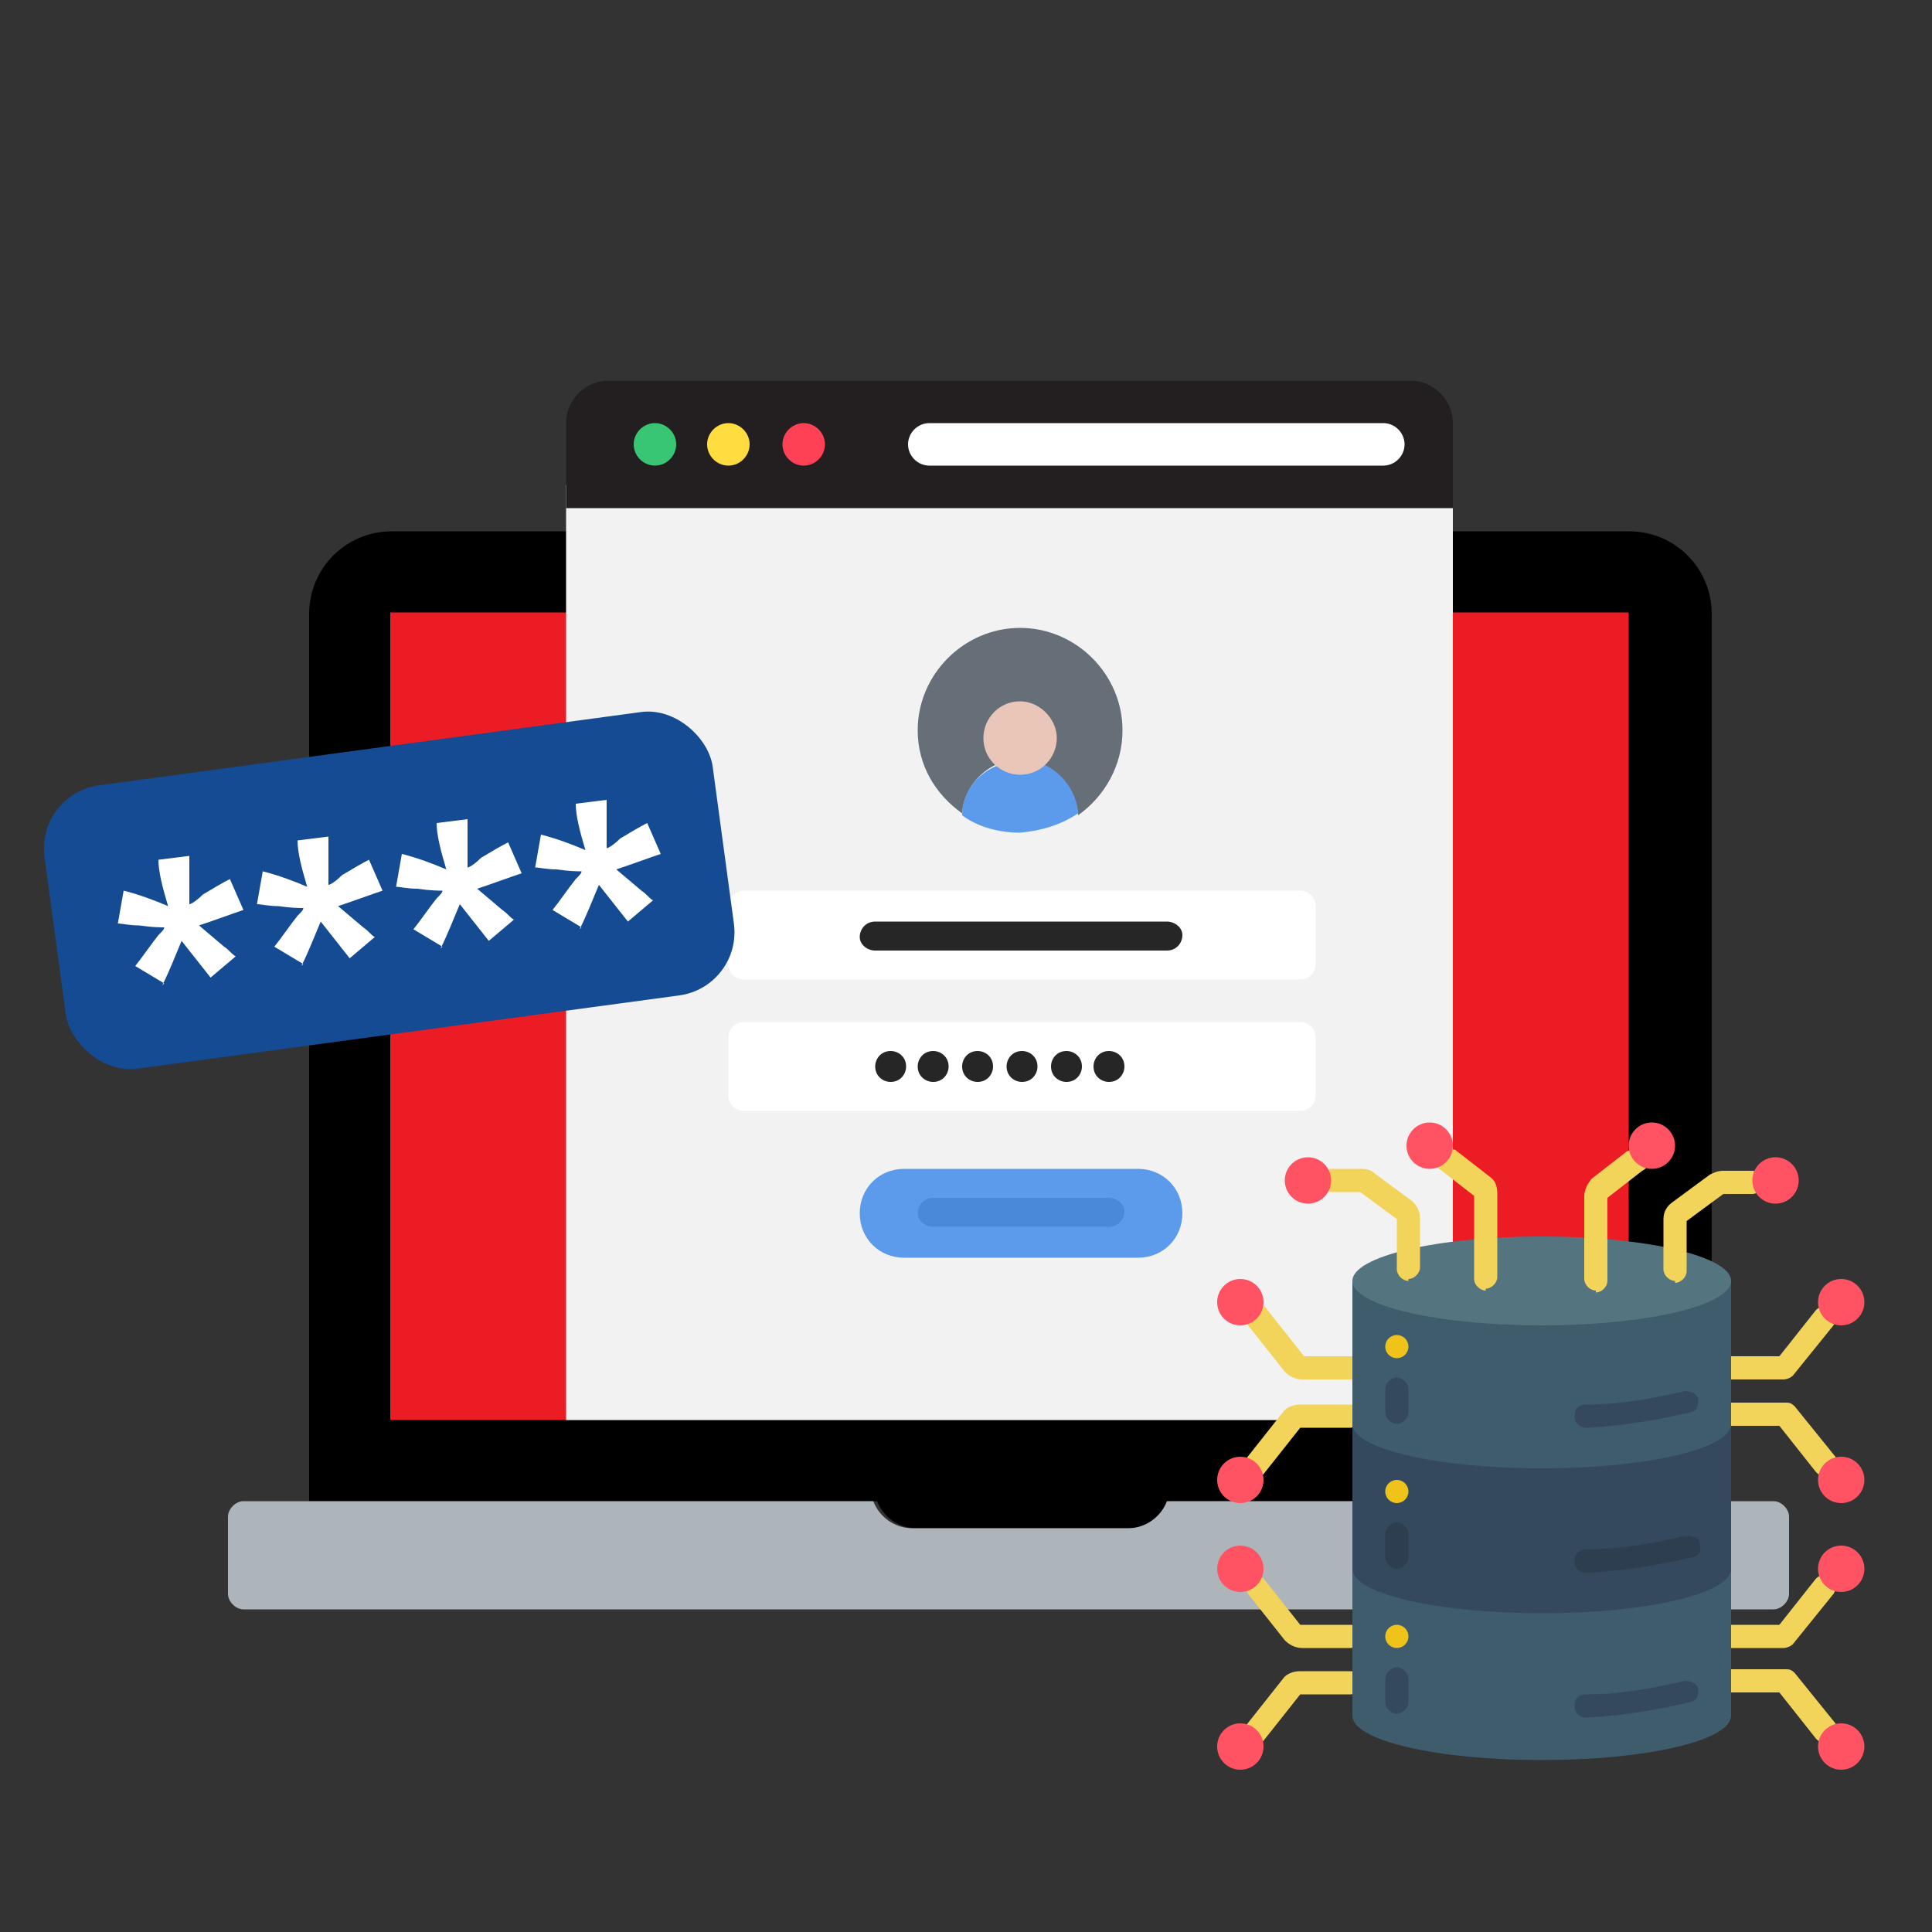 <?xml version="1.0" encoding="UTF-8"?>
<svg id="Layer_1" data-name="Layer 1" xmlns="http://www.w3.org/2000/svg" version="1.1" viewBox="0 0 100 100">
  <rect x="0" y="0" width="100" height="100" fill="#333333" stroke="none"/>
  <defs>
    <style>
      .cls-1 {
        fill: #5c9bec;
      }

      .cls-1, .cls-2, .cls-3, .cls-4, .cls-5, .cls-6, .cls-7, .cls-8, .cls-9, .cls-10, .cls-11, .cls-12, .cls-13, .cls-14, .cls-15, .cls-16, .cls-17, .cls-18, .cls-19, .cls-20, .cls-21, .cls-22 {
        stroke-width: 0px;
      }

      .cls-2 {
        fill: #2c3e50;
      }

      .cls-3 {
        fill: #262626;
      }

      .cls-4 {
        fill: #aeb5ba;
      }

      .cls-5 {
        fill: #ff4155;
      }

      .cls-6 {
        fill: #ffdc40;
      }

      .cls-7 {
        fill: #144b93;
      }

      .cls-8 {
        fill: #35495e;
      }

      .cls-9 {
        fill: #000;
      }

      .cls-10 {
        fill: #4a89da;
      }

      .cls-11 {
        fill: #3f5c6c;
      }

      .cls-12 {
        fill: #38c574;
      }

      .cls-13 {
        fill: #eac6b9;
      }

      .cls-14 {
        fill: #f2f2f2;
      }

      .cls-15 {
        fill: #f2d45b;
      }

      .cls-16 {
        fill: #efc319;
      }

      .cls-17 {
        fill: #fff;
      }

      .cls-18 {
        fill: #eb1c24;
      }

      .cls-19 {
        fill: #231f20;
      }

      .cls-20 {
        fill: #666e78;
      }

      .cls-21 {
        fill: #547580;
      }

      .cls-22 {
        fill: #ff5364;
      }
    </style>
  </defs>
  <g>
    <path class="cls-9" d="M45.4,77.7c.3.8,1.1,1.4,2,1.4h11.2c.9,0,1.7-.6,2-1.4h28V31.8c0-2.4-1.9-4.3-4.3-4.3H20.3c-2.4,0-4.3,1.9-4.3,4.3v45.9h29.4Z"/>
    <rect class="cls-18" x="20.2" y="31.7" width="64.1" height="41.8"/>
    <path class="cls-4" d="M60.4,77.7c-.3.8-1.1,1.4-2,1.4h-11.2c-.9,0-1.7-.6-2-1.4H12.6c-.4,0-.8.4-.8.8v4c0,.4.4.8.8.8h79.2c.4,0,.8-.4.8-.8v-4c0-.4-.4-.8-.8-.8h-31.4Z"/>
  </g>
  <rect class="cls-14" x="29.3" y="25.1" width="45.9" height="48.4"/>
  <path class="cls-19" d="M75.2,26.3H29.3v-4.4c0-1.2,1-2.2,2.2-2.2h41.5c1.2,0,2.2,1,2.2,2.2v4.4ZM75.2,26.3"/>
  <path class="cls-5" d="M42.7,23c0,.6-.5,1.1-1.1,1.1s-1.1-.5-1.1-1.1.5-1.1,1.1-1.1,1.1.5,1.1,1.1h0ZM42.7,23"/>
  <path class="cls-6" d="M38.8,23c0,.6-.5,1.1-1.1,1.1s-1.1-.5-1.1-1.1.5-1.1,1.1-1.1,1.1.5,1.1,1.1h0ZM38.8,23"/>
  <path class="cls-12" d="M35,23c0,.6-.5,1.1-1.1,1.1s-1.1-.5-1.1-1.1.5-1.1,1.1-1.1,1.1.5,1.1,1.1h0ZM35,23"/>
  <path class="cls-17" d="M48.1,24.1h23.5c.6,0,1.1-.5,1.1-1.1s-.5-1.1-1.1-1.1h-23.5c-.6,0-1.1.5-1.1,1.1s.5,1.1,1.1,1.1h0ZM48.1,24.1"/>
  <path class="cls-17" d="M38.5,46.1h28.8c.4,0,.8.3.8.8v3c0,.4-.3.8-.8.8h-28.8c-.4,0-.8-.3-.8-.8v-3c0-.4.3-.8.8-.8Z" transform="translate(0 0) rotate(0)"/>
  <path class="cls-17" d="M38.5,52.9h28.8c.4,0,.8.3.8.8v3c0,.4-.3.8-.8.8h-28.8c-.4,0-.8-.3-.8-.8v-3c0-.4.3-.8.8-.8Z" transform="translate(0 0) rotate(0)"/>
  <path class="cls-1" d="M46.8,60.5h12.1c1.3,0,2.3,1,2.3,2.3,0,1.3-1,2.3-2.3,2.3h-12.1c-1.3,0-2.3-1-2.3-2.3,0-1.3,1-2.3,2.3-2.3"/>
  <path class="cls-20" d="M51.3,37.8c0,.8.7,1.5,1.5,1.5-1.6,0-2.9,1.3-3,2.8-1.4-1-2.3-2.5-2.3-4.3,0-2.9,2.4-5.3,5.3-5.3,2.9,0,5.3,2.4,5.3,5.3,0,1.8-.9,3.4-2.3,4.4-.1-1.6-1.4-2.8-3-2.8.8,0,1.5-.7,1.5-1.5,0-.8-.7-1.5-1.5-1.5-.8,0-1.5.7-1.5,1.5"/>
  <path class="cls-1" d="M52.8,39.3c1.6,0,2.9,1.3,3,2.8-.9.6-1.9.9-3,1-1.1,0-2.2-.3-3-.9,0-1.6,1.4-2.8,3-2.8"/>
  <path class="cls-3" d="M60.4,49.2h-15.1c-.4,0-.8-.3-.8-.7,0-.4.3-.8.8-.8h15.1c.4,0,.8.3.8.7,0,.4-.3.8-.8.8"/>
  <path class="cls-3" d="M46.1,56c-.4,0-.8-.3-.8-.8,0-.4.3-.8.8-.8h0c.4,0,.8.3.8.8,0,.4-.3.8-.8.8"/>
  <path class="cls-3" d="M48.3,56c-.4,0-.8-.3-.8-.8,0-.4.3-.8.8-.8h0c.4,0,.8.3.8.8,0,.4-.3.8-.8.8"/>
  <path class="cls-3" d="M50.6,56c-.4,0-.8-.3-.8-.8,0-.4.3-.8.8-.8h0c.4,0,.8.3.8.8,0,.4-.3.8-.8.8"/>
  <path class="cls-3" d="M52.9,56c-.4,0-.8-.3-.8-.8,0-.4.3-.8.8-.8h0c.4,0,.8.3.8.8,0,.4-.3.8-.8.8"/>
  <path class="cls-3" d="M55.2,56c-.4,0-.8-.3-.8-.8,0-.4.3-.8.8-.8h0c.4,0,.8.3.8.8,0,.4-.3.8-.8.8"/>
  <path class="cls-3" d="M57.4,56c-.4,0-.8-.3-.8-.8,0-.4.3-.8.8-.8h0c.4,0,.8.3.8.8,0,.4-.3.8-.8.8"/>
  <path class="cls-10" d="M57.4,63.5h-9.1c-.4,0-.8-.3-.8-.7,0-.4.3-.8.8-.8h9.1c.4,0,.8.3.8.7,0,.4-.3.8-.8.8"/>
  <path class="cls-13" d="M54.7,38.2c0,1-.8,1.9-1.9,1.9-1,0-1.9-.8-1.9-1.9,0-1,.8-1.9,1.9-1.9,1,0,1.9.9,1.9,1.9"/>
  <rect class="cls-7" x="2.7" y="38.7" width="34.9" height="14.8" rx="3.3" ry="3.3" transform="translate(-6 3.1) rotate(-7.7)"/>
  <g>
    <path class="cls-17" d="M8.5,50.9l-1.5-.9c.4-.5.8-1.1,1.2-1.6.2-.2.3-.3.3-.4-.2,0-.6,0-1.3-.1-.5,0-.9-.1-1.1-.1l.3-1.7c.8.2,1.6.5,2.3.8-.3-1-.5-1.8-.5-2.4l1.6-.2c0,.4,0,1.3,0,2.5.1,0,.4-.2.7-.5.5-.3,1-.6,1.4-.8l.7,1.6c-.6.2-1.4.5-2.3.8l1.3,1.1c.3.2.4.4.6.5l-1.3,1.1-1.5-1.9c-.3.7-.6,1.5-1,2.3Z"/>
    <path class="cls-17" d="M15.7,49.9l-1.5-.9c.4-.5.8-1.1,1.2-1.6.2-.2.3-.3.3-.4-.2,0-.6,0-1.3-.1-.5,0-.9-.1-1.1-.1l.3-1.7c.8.2,1.6.5,2.3.8-.3-1-.5-1.8-.5-2.4l1.6-.2c0,.4,0,1.3,0,2.5.1,0,.4-.2.7-.5.5-.3,1-.6,1.4-.8l.7,1.6c-.6.2-1.4.5-2.3.8l1.3,1.1c.3.2.4.4.6.5l-1.3,1.1-1.5-1.9c-.3.7-.6,1.5-1,2.3Z"/>
    <path class="cls-17" d="M22.9,49l-1.5-.9c.4-.5.8-1.1,1.2-1.6.2-.2.3-.3.3-.4-.2,0-.6,0-1.3-.1-.5,0-.9-.1-1.1-.1l.3-1.7c.8.2,1.6.5,2.3.8-.3-1-.5-1.8-.5-2.4l1.6-.2c0,.4,0,1.3,0,2.5.1,0,.4-.2.7-.5.5-.3,1-.6,1.4-.8l.7,1.6c-.6.2-1.4.5-2.3.8l1.3,1.1c.3.2.4.4.6.5l-1.3,1.1-1.5-1.9c-.3.7-.6,1.5-1,2.3Z"/>
    <path class="cls-17" d="M30.1,48l-1.5-.9c.4-.5.8-1.1,1.2-1.6.2-.2.3-.3.3-.4-.2,0-.6,0-1.3-.1-.5,0-.9-.1-1.1-.1l.3-1.7c.8.2,1.6.5,2.3.8-.3-1-.5-1.8-.5-2.4l1.6-.2c0,.4,0,1.3,0,2.5.1,0,.4-.2.7-.5.5-.3,1-.6,1.4-.8l.7,1.6c-.6.2-1.4.5-2.3.8l1.3,1.1c.3.2.4.4.6.5l-1.3,1.1-1.5-1.9c-.3.7-.6,1.5-1,2.3Z"/>
  </g>
  <g id="Page-1">
    <g id="_003---Connections" data-name="003---Connections">
      <g>
        <path id="Shape" class="cls-15" d="M70,71.4h-2.6c-.4,0-.7-.2-.9-.4l-1.9-2.4c-.1-.2-.2-.4,0-.6s.3-.3.5-.4.4,0,.5.2l1.9,2.4h2.6c.3,0,.6.3.6.6s-.3.6-.6.6Z"/>
        <path id="Shape-2" data-name="Shape" class="cls-15" d="M65,76.4c-.2,0-.4-.1-.5-.3,0-.2,0-.4,0-.6l1.9-2.4c.2-.3.6-.4.9-.4h2.6c.3,0,.6.3.6.6s-.3.6-.6.6h-2.6l-1.9,2.4c-.1.1-.3.2-.5.2h0Z"/>
        <path id="Shape-3" data-name="Shape" class="cls-15" d="M92.4,71.4h-2.9c-.3,0-.6-.3-.6-.6s.3-.6.6-.6h2.6l1.9-2.4c.2-.2.6-.3.8,0s.3.5.1.8l-2.1,2.6c-.1.1-.3.2-.5.2h0Z"/>
        <path id="Shape-4" data-name="Shape" class="cls-15" d="M94.5,76.4c-.2,0-.3,0-.5-.2l-1.9-2.4h-2.6c-.3,0-.6-.3-.6-.6s.3-.6.6-.6h2.9c.2,0,.3,0,.5.2l2.1,2.6c.1.2.2.4,0,.6,0,.2-.3.3-.5.3Z"/>
        <path id="Shape-5" data-name="Shape" class="cls-15" d="M70,85.3h-2.6c-.4,0-.7-.2-.9-.4l-1.9-2.4c-.2-.3-.2-.6,0-.8s.6-.2.8,0l1.9,2.4h2.6c.3,0,.6.3.6.6s-.3.6-.6.6Z"/>
        <path id="Shape-6" data-name="Shape" class="cls-15" d="M65,90.2c-.2,0-.4-.1-.5-.3s0-.4,0-.6l1.9-2.4c.2-.3.6-.4.9-.4h2.6c.3,0,.6.3.6.6s-.3.6-.6.6h-2.6l-1.9,2.4c-.1.1-.3.2-.5.2h0Z"/>
        <path id="Shape-7" data-name="Shape" class="cls-15" d="M92.4,85.3h-2.9c-.3,0-.6-.3-.6-.6s.3-.6.6-.6h2.6l1.9-2.4c.2-.2.6-.3.8,0s.3.5.1.8l-2.1,2.6c-.1.1-.3.2-.5.2h0Z"/>
        <path id="Shape-8" data-name="Shape" class="cls-15" d="M94.5,90.2c-.2,0-.3,0-.5-.2l-1.9-2.4h-2.6c-.3,0-.6-.3-.6-.6s.3-.6.6-.6h2.9c.2,0,.3,0,.5.2l2.1,2.6c.1.2.2.4,0,.6s-.3.3-.5.3Z"/>
      </g>
      <path id="Shape-9" data-name="Shape" class="cls-11" d="M89.6,66.3v22.5c0,1.3-4.4,2.3-9.8,2.3s-9.8-1-9.8-2.3v-22.5h19.6Z"/>
      <path id="Shape-10" data-name="Shape" class="cls-8" d="M70,81.2c0,1.3,4.4,2.3,9.8,2.3s9.8-1,9.8-2.3v-7.5c0,1.3-4.4,2.3-9.8,2.3s-9.8-1-9.8-2.3v7.5Z"/>
      <ellipse id="Oval" class="cls-21" cx="79.8" cy="66.3" rx="9.8" ry="2.3"/>
      <path id="Shape-11" data-name="Shape" class="cls-8" d="M82.1,73.9c-.3,0-.6-.2-.6-.6s.2-.6.6-.6c1.7,0,3.4-.3,5.1-.7.3,0,.6.1.7.4,0,.3,0,.6-.4.7-1.7.4-3.5.7-5.3.8h0Z"/>
      <path id="Shape-12" data-name="Shape" class="cls-2" d="M82.1,81.4c-.3,0-.6-.2-.6-.6s.2-.6.6-.6c1.7,0,3.4-.3,5.1-.7.2,0,.4,0,.6.1s.2.4.2.6c0,.2-.2.4-.4.4-1.7.4-3.5.7-5.3.8h0Z"/>
      <path id="Shape-13" data-name="Shape" class="cls-8" d="M82.1,88.9c-.3,0-.6-.2-.6-.6s.2-.6.6-.6c1.7,0,3.4-.3,5.1-.7.3,0,.6.1.7.4,0,.3,0,.6-.4.7-1.7.4-3.5.7-5.3.8h0Z"/>
      <circle id="Oval-2" data-name="Oval" class="cls-16" cx="72.3" cy="69.7" r=".6"/>
      <path id="Shape-14" data-name="Shape" class="cls-8" d="M72.3,73.7c-.3,0-.6-.3-.6-.6v-1.2c0-.3.3-.6.6-.6s.6.3.6.6v1.2c0,.3-.3.6-.6.6Z"/>
      <circle id="Oval-3" data-name="Oval" class="cls-16" cx="72.3" cy="77.2" r=".6"/>
      <path id="Shape-15" data-name="Shape" class="cls-2" d="M72.3,81.2c-.3,0-.6-.3-.6-.6v-1.2c0-.3.3-.6.6-.6s.6.3.6.6v1.2c0,.3-.3.6-.6.6Z"/>
      <circle id="Oval-4" data-name="Oval" class="cls-16" cx="72.3" cy="84.7" r=".6"/>
      <path id="Shape-16" data-name="Shape" class="cls-8" d="M72.3,88.7c-.3,0-.6-.3-.6-.6v-1.2c0-.3.3-.6.6-.6s.6.3.6.6v1.2c0,.3-.3.6-.6.6Z"/>
      <circle id="Oval-5" data-name="Oval" class="cls-22" cx="64.2" cy="67.4" r="1.2"/>
      <circle id="Oval-6" data-name="Oval" class="cls-22" cx="64.2" cy="76.6" r="1.2"/>
      <circle id="Oval-7" data-name="Oval" class="cls-22" cx="95.3" cy="67.4" r="1.2"/>
      <circle id="Oval-8" data-name="Oval" class="cls-22" cx="95.3" cy="76.6" r="1.2"/>
      <circle id="Oval-9" data-name="Oval" class="cls-22" cx="64.2" cy="81.2" r="1.2"/>
      <circle id="Oval-10" data-name="Oval" class="cls-22" cx="64.2" cy="90.4" r="1.2"/>
      <circle id="Oval-11" data-name="Oval" class="cls-22" cx="95.3" cy="81.2" r="1.2"/>
      <circle id="Oval-12" data-name="Oval" class="cls-22" cx="95.3" cy="90.4" r="1.2"/>
      <path id="Shape-17" data-name="Shape" class="cls-15" d="M72.9,66.3c-.3,0-.6-.3-.6-.6v-2.6l-1.9-1.4h-1.5c-.3,0-.6-.3-.6-.6s.3-.6.6-.6h1.5c.2,0,.5,0,.7.2l1.9,1.4c.3.2.5.6.5.9v2.6c0,.3-.3.6-.6.6h0Z"/>
      <path id="Shape-18" data-name="Shape" class="cls-15" d="M76.9,66.8c-.3,0-.6-.3-.6-.6v-4.3l-1.8-1.4c-.2-.1-.2-.3-.2-.5s.2-.4.4-.5.4,0,.6,0l1.8,1.4c.3.2.4.5.4.9v4.3c0,.3-.3.6-.6.6h0Z"/>
      <path id="Shape-19" data-name="Shape" class="cls-15" d="M86.7,66.3c-.3,0-.6-.3-.6-.6v-2.6c0-.4.2-.7.5-.9l1.9-1.4c.2-.1.4-.2.7-.2h1.5c.3,0,.6.3.6.6s-.3.6-.6.6h-1.5l-1.9,1.4v2.6c0,.3-.3.6-.6.6Z"/>
      <path id="Shape-20" data-name="Shape" class="cls-15" d="M82.6,66.8c-.3,0-.6-.3-.6-.6v-4.3c0-.3.2-.7.4-.9l1.8-1.4c.2-.1.4-.2.6,0,.2,0,.3.2.4.5s0,.4-.2.5l-1.8,1.4v4.3c0,.3-.3.6-.6.6h0Z"/>
      <circle id="Oval-13" data-name="Oval" class="cls-22" cx="67.7" cy="61.1" r="1.2"/>
      <circle id="Oval-14" data-name="Oval" class="cls-22" cx="74" cy="59.3" r="1.2"/>
      <circle id="Oval-15" data-name="Oval" class="cls-22" cx="91.9" cy="61.1" r="1.2"/>
      <circle id="Oval-16" data-name="Oval" class="cls-22" cx="85.5" cy="59.3" r="1.2"/>
    </g>
  </g>
</svg>